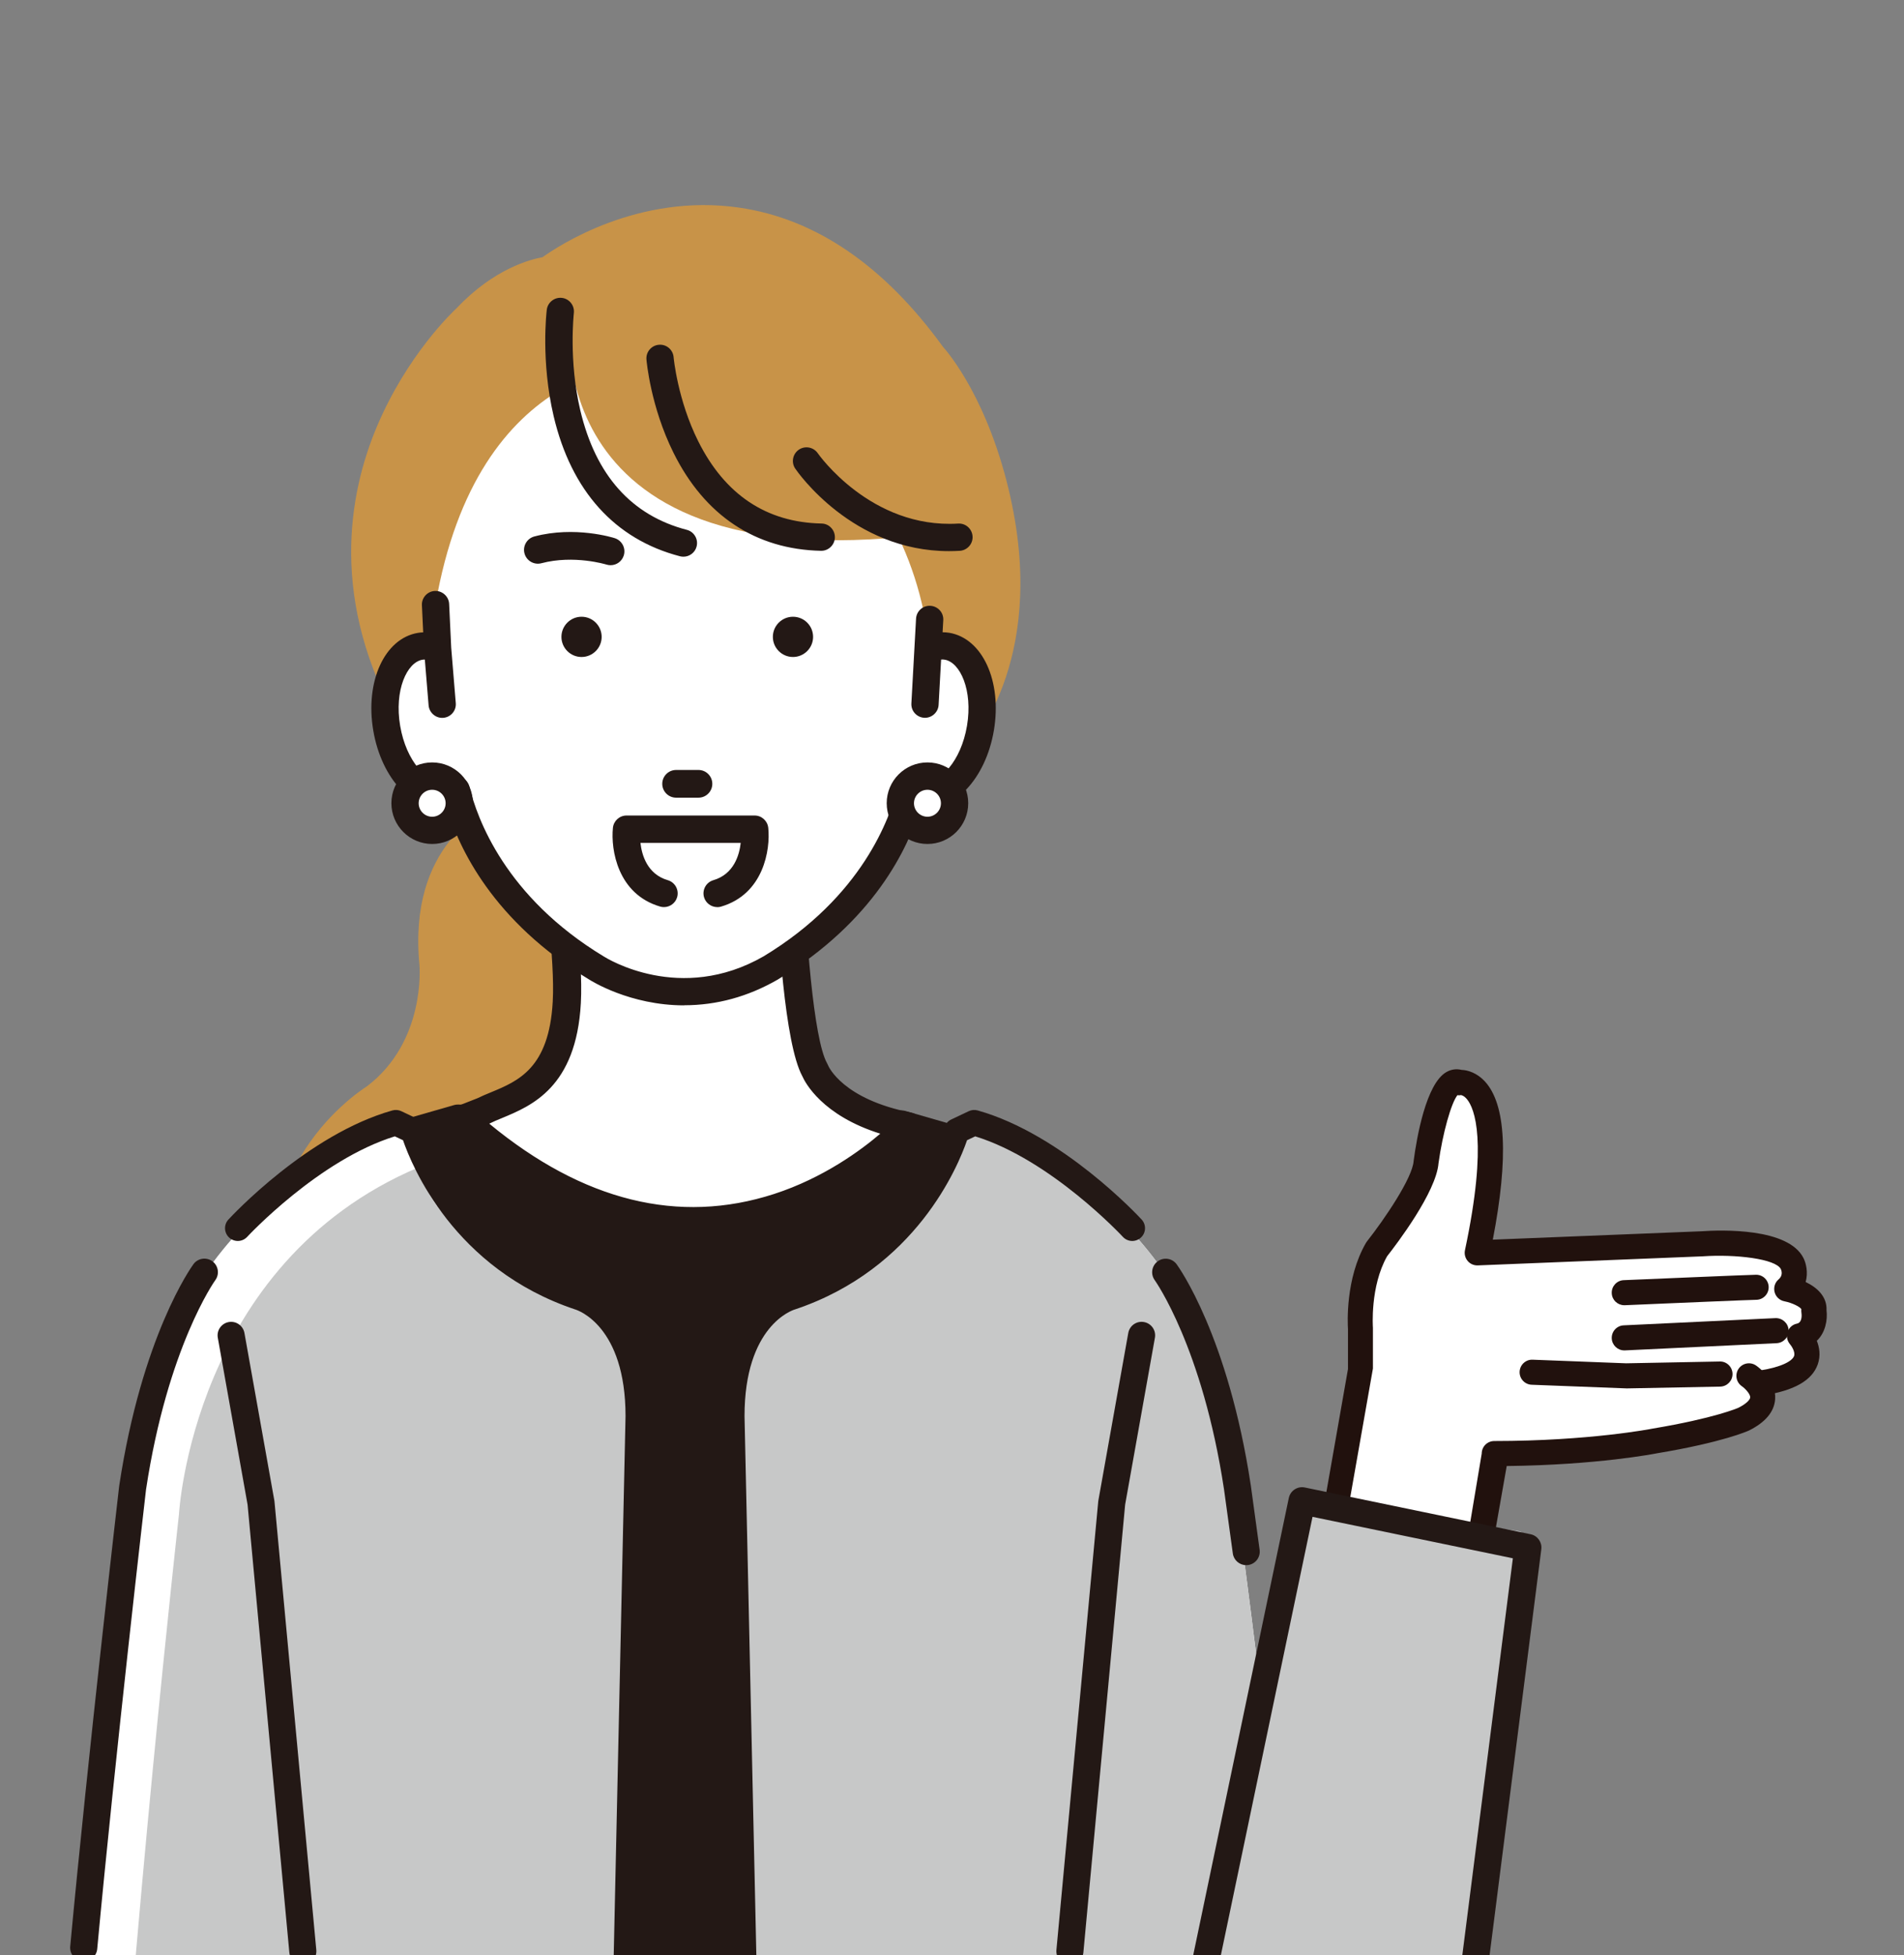 <?xml version="1.0" encoding="UTF-8"?>
<svg id="Layer_2" data-name="Layer 2" xmlns="http://www.w3.org/2000/svg" xmlns:xlink="http://www.w3.org/1999/xlink" viewBox="0 0 358.77 368.28">
  <rect x="0" y="0" width="358.77" height="368.28" fill="#808080" stroke="none"/>
  <defs>
    <style>
      .cls-1 {
        fill: #231815;
      }

      .cls-1, .cls-2, .cls-3, .cls-4, .cls-5, .cls-6 {
        stroke-width: 0px;
      }

      .cls-2 {
        fill: #21110d;
      }

      .cls-3 {
        fill: none;
      }

      .cls-4 {
        fill: #fff;
      }

      .cls-7 {
        clip-path: url(#clippath);
      }

      .cls-5 {
        fill: #C89348;
      }

      .cls-6 {
        fill: #c7c8c8;
      }
    </style>
    <clipPath id="clippath">
      <rect class="cls-3" width="358.77" height="368.28"/>
    </clipPath>
  </defs>
  <g id="Layer_1-2" data-name="Layer 1">
    <g class="cls-7">
      <path class="cls-2" d="m228.47,367.73c-.16,0-.32-.02-.48-.05-1.38-.26-2.29-1.6-2.03-2.98l4.71-24.74c.26-1.38,1.6-2.29,2.98-2.03,1.38.26,2.29,1.6,2.03,2.98l-4.71,24.74c-.23,1.22-1.3,2.07-2.5,2.07Z"/>
      <path class="cls-5" d="m190.43,93.79c-4.07-18.33-11.71-27.31-12.76-28.48-11.09-15.3-24.01-24.12-38.38-26.2-19.04-2.76-34.13,7.23-37.06,9.34-2.17.38-9.08,2.11-16.1,9.51-.91.84-9.43,8.96-15.08,22.32-5.42,12.82-9.05,33.03,4.39,56.48.1.18.23.34.37.48.39.39,7.32,7.16,18.63,13.46-3.4,1.91-17.58,8.53-15.4,31.1.01.14,1.23,14.4-9.94,22.85-.95.6-7.72,5.08-12.56,13.39-4.73,8.14-8.41,21.58.93,39.4.39.75,1.17,1.22,2.01,1.22.02,0,.04,0,.06,0l62.34-1.56c.6-.02,1.17-.27,1.59-.71.41-.44.64-1.02.62-1.62l-2.34-81.41c-.02-.62-.29-1.21-.75-1.62l-19.31-17.38c2.19.99,4.48,1.92,6.88,2.77,6.93,2.45,15.23,4.33,24.38,4.33,14.75,0,31.73-4.87,48.82-20.04.04-.03.07-.07.11-.1.64-.64,15.5-16.15,8.54-47.53Z"/>
      <path class="cls-1" d="m194.04,216.01l-23.44-6.75c-.2-.06-.4-.09-.61-.09l-83.73-1.12c-.22,0-.46.03-.67.09l-11.72,3.37c-1.02.29-1.71,1.24-1.7,2.3l2.79,194.63c.02,1.29,1.06,13.47,3.93,16.76h116.11c-.3-3.29.75-15.49.75-16.8v-190.13c0-1.05-.69-1.98-1.7-2.27Z"/>
      <g>
        <path class="cls-4" d="m106.79,188.8c.35-6.45-.78-14.87-1.46-25.87h43.42s.96,31.91,4.81,38.64c0,0,2.89,7.69,17.61,10.58,0,0-36.89,40.97-84.02-1.36l3.89-1.53c5.19-2.61,14.85-3.85,15.76-20.47Z"/>
        <g>
          <path class="cls-1" d="m130.79,232.31c-18.69,0-34.41-10.06-45.21-19.76-.6-.54-.88-1.36-.74-2.16.14-.8.69-1.47,1.45-1.76l3.79-1.49c.8-.4,1.65-.75,2.56-1.12,5.21-2.15,11.12-4.59,11.82-17.34h0c.23-4.15-.2-9.38-.7-15.44-.25-3.04-.53-6.49-.76-10.16-.04-.65.19-1.28.63-1.75.44-.47,1.06-.74,1.71-.74h43.42c1.27,0,2.3,1.01,2.34,2.27.38,12.59,1.89,32.99,4.5,37.55.06.11.12.22.16.34.1.23,2.83,6.55,15.87,9.1.83.16,1.5.76,1.77,1.56.27.8.08,1.68-.48,2.31-.39.44-9.82,10.76-25.35,15.85-5.8,1.9-11.41,2.73-16.77,2.73Zm-39.18-20.74c17.89,14.91,36.15,19.5,54.32,13.62,9.57-3.1,16.76-8.48,20.54-11.77-11.19-3.35-14.45-9.55-15.01-10.8-3.48-6.37-4.66-29.54-4.97-37.34h-38.65c.19,2.66.39,5.15.59,7.58.51,6.23.95,11.6.71,16.08-.86,15.69-9.19,19.13-14.7,21.41-.86.35-1.66.69-2.34,1.03-.06.03-.13.06-.2.09l-.29.11Zm-.57-2.29h0,0Z"/>
          <path class="cls-1" d="m130.79,232.61c-19.27,0-35.32-10.79-45.4-19.84-.69-.62-1-1.53-.84-2.43.16-.89.79-1.66,1.63-1.99l3.79-1.49c.78-.39,1.63-.74,2.53-1.11,5.15-2.13,10.96-4.53,11.65-17.08.23-4.13-.2-9.35-.7-15.4v-.09c-.25-3.02-.54-6.44-.76-10.07-.04-.73.21-1.44.71-1.97.5-.53,1.2-.83,1.93-.83h43.42c1.44,0,2.6,1.13,2.64,2.56.38,12.56,1.88,32.89,4.46,37.41.07.12.13.25.18.38.1.25,2.8,6.4,15.65,8.91.93.18,1.7.86,2,1.76.3.9.09,1.9-.54,2.6-.4.44-9.87,10.82-25.48,15.94-5.56,1.82-11.24,2.74-16.87,2.74h0Zm-25.45-71.71c-.56,0-1.1.23-1.49.64-.38.41-.58.96-.55,1.52.23,3.63.51,7.05.75,10.06v.09c.51,6.06.94,11.3.71,15.48-.71,12.93-6.71,15.41-12,17.6-.91.38-1.75.72-2.54,1.11l-3.82,1.5c-.65.26-1.14.85-1.26,1.54-.13.7.12,1.41.65,1.88,10,8.98,25.93,19.68,45,19.68h0c5.57,0,11.18-.91,16.68-2.72,15.45-5.06,24.83-15.33,25.22-15.77.49-.55.65-1.32.42-2.01-.23-.7-.82-1.22-1.54-1.36-13.16-2.58-15.98-9.01-16.09-9.28-.04-.11-.09-.21-.14-.31-2.64-4.62-4.16-25.07-4.54-37.69-.03-1.11-.93-1.98-2.04-1.98h-43.42Zm25.25,67.07c-13.13,0-26.25-5.4-39.16-16.17-.08-.07-.12-.17-.1-.28.02-.1.09-.19.19-.23l.29-.11c.06-.02.11-.05.17-.08.69-.35,1.5-.68,2.36-1.04,5.44-2.25,13.67-5.65,14.52-21.15.24-4.46-.2-9.82-.71-16.03-.2-2.43-.4-4.92-.59-7.58,0-.08.02-.16.08-.23.06-.06.14-.1.22-.1h38.65c.16,0,.29.13.3.29.28,7.12,1.45,30.84,4.93,37.2.54,1.22,3.75,7.35,14.83,10.66.11.03.18.12.21.22.02.11-.01.22-.1.29-3.51,3.06-10.85,8.66-20.64,11.83-5.14,1.66-10.29,2.49-15.44,2.49Zm-38.39-16.31c17.68,14.59,35.73,19.04,53.65,13.24,9.32-3.02,16.41-8.27,20.02-11.36-10.91-3.42-14.14-9.59-14.68-10.81-3.39-6.21-4.61-27.83-4.98-37.16h-38.04c.18,2.54.38,4.93.57,7.25.51,6.23.95,11.62.71,16.12-.87,15.88-9.31,19.36-14.89,21.67-.85.35-1.65.68-2.32,1.02-.01,0-.03.01-.04.02Zm-1.14-2.08c-.17,0-.3-.13-.3-.3s.13-.3.3-.3h0c.17,0,.3.13.3.3s-.13.3-.3.3Z"/>
        </g>
      </g>
      <path class="cls-4" d="m145.16,182.36c18.83-11.38,24.8-26.59,26.48-33.55.65.41,1.35.7,2.1.83,4.78.8,9.7-4.79,11-12.49,1.3-7.7-1.52-14.6-6.3-15.41-1.11-.18-2.22-.01-3.3.43h0c-4-38.67-38.66-54.91-46.34-54.14-7.68-.77-38.84,0-46.74,45.84l.39,8.3c-1.08-.45-2.19-.62-3.3-.43-4.77.81-7.59,7.71-6.3,15.41,1.3,7.7,6.22,13.29,11,12.49.75-.13,1.45-.42,2.1-.83,1.67,6.96,7.65,22.17,26.48,33.55,0,0,15.4,9.94,32.73,0Z"/>
      <path class="cls-5" d="m143.32,53.34l-35.92,6.37s-6.91,51.32,69.98,40.57c0,0-5.41-45.84-34.06-46.94Z"/>
      <g>
        <path class="cls-1" d="m128.21,104.48c.19.05.38.07.57.07,1.01,0,1.93-.68,2.19-1.7.32-1.21-.41-2.45-1.62-2.77-10.54-2.74-17.36-10.38-20.29-22.72-2.25-9.48-1.24-18.31-1.23-18.45.15-1.24-.74-2.37-1.98-2.52-1.24-.15-2.37.74-2.52,1.98-.05.39-1.13,9.63,1.29,19.91,3.28,13.97,11.43,23.02,23.59,26.18Z"/>
        <path class="cls-1" d="m128.78,104.86c-.22,0-.44-.03-.65-.08h0c-12.27-3.19-20.5-12.32-23.81-26.41-2.43-10.35-1.34-19.63-1.29-20.02.08-.68.43-1.29.97-1.71.54-.42,1.21-.61,1.89-.53.68.08,1.29.43,1.71.97.42.54.61,1.21.53,1.89,0,.09-1.01,8.93,1.22,18.34,2.9,12.21,9.65,19.78,20.07,22.49.66.17,1.22.59,1.57,1.19.35.59.44,1.28.27,1.95-.29,1.13-1.32,1.92-2.48,1.92Zm-23.2-48.17c-.44,0-.86.15-1.21.42-.41.32-.68.79-.74,1.31-.05.39-1.12,9.56,1.28,19.81,3.25,13.85,11.33,22.83,23.37,25.96h0c1.03.27,2.13-.38,2.4-1.41.13-.51.06-1.04-.21-1.49-.27-.45-.69-.78-1.2-.91-10.65-2.77-17.55-10.49-20.5-22.94-2.26-9.52-1.24-18.46-1.23-18.55.13-1.08-.64-2.06-1.72-2.19-.08,0-.16-.01-.24-.01Z"/>
      </g>
      <g>
        <path class="cls-1" d="m154.79,98.91c-10.5-.21-18.4-5.48-23.5-15.68-3.93-7.86-4.65-15.83-4.66-15.93-.1-1.25-1.2-2.17-2.45-2.07-1.25.1-2.18,1.2-2.07,2.45.03.36.78,8.81,5.06,17.46,5.82,11.74,15.34,18.07,27.53,18.31.02,0,.03,0,.05,0,1.23,0,2.24-.99,2.27-2.22.02-1.25-.97-2.29-2.22-2.31Z"/>
        <path class="cls-1" d="m154.74,103.75c-12.36-.25-21.97-6.64-27.84-18.48-4.31-8.68-5.06-17.21-5.09-17.56-.12-1.41.94-2.66,2.35-2.77,1.41-.13,2.65.93,2.77,2.34,0,.08.75,8.06,4.63,15.82,5.04,10.09,12.86,15.3,23.24,15.51h0c.69.01,1.33.29,1.8.79.48.5.73,1.15.72,1.83-.03,1.39-1.18,2.52-2.57,2.52Zm-30.37-38.22c-.05,0-.11,0-.17,0-1.08.09-1.89,1.04-1.8,2.12.03.35.78,8.77,5.03,17.35,5.77,11.63,15.19,17.9,27.26,18.14h0c1.1,0,1.98-.86,2.01-1.93.01-.53-.18-1.02-.55-1.4-.36-.38-.85-.59-1.38-.6-10.62-.21-18.61-5.54-23.76-15.84-3.93-7.86-4.66-15.71-4.69-16.04-.09-1.03-.95-1.8-1.96-1.8Z"/>
      </g>
      <g>
        <path class="cls-1" d="m180.56,98.92c-16.66,1.01-26.61-13.23-26.7-13.37-.7-1.03-2.11-1.3-3.15-.6-1.04.7-1.31,2.11-.6,3.15.44.65,10.67,15.41,28.7,15.41.67,0,1.34-.02,2.03-.06,1.25-.08,2.2-1.15,2.13-2.4-.08-1.25-1.15-2.2-2.4-2.13Z"/>
        <path class="cls-1" d="m178.8,103.81c-18.17,0-28.52-14.91-28.95-15.54-.8-1.17-.49-2.77.68-3.57,1.17-.79,2.77-.49,3.57.68.1.14,9.97,14.23,26.44,13.24h0c1.43-.09,2.63,1,2.72,2.41.09,1.41-1,2.63-2.41,2.72-.69.04-1.38.06-2.05.06Zm-26.83-18.95c-.38,0-.76.11-1.1.34-.9.61-1.13,1.84-.52,2.73.42.62,10.6,15.28,28.45,15.28.66,0,1.33-.02,2.01-.06,1.08-.07,1.91-1,1.85-2.08-.07-1.08-1-1.9-2.08-1.84-16.84,1.03-26.87-13.36-26.97-13.5-.38-.56-1-.86-1.63-.86Z"/>
      </g>
      <g>
        <path class="cls-1" d="m178.81,119.5c-.5-.08-1.01-.11-1.52-.1l.14-2.59c.07-1.25-.89-2.32-2.14-2.39-1.25-.08-2.32.89-2.39,2.14l-.88,15.96c-.07,1.25.89,2.32,2.14,2.39.04,0,.09,0,.13,0,1.2,0,2.2-.93,2.26-2.14l.49-8.8c.36-.05.7-.06,1.03,0,3.03.51,5.6,5.89,4.44,12.79-1.17,6.9-5.35,11.14-8.38,10.63-.42-.07-.84-.24-1.27-.51-.62-.39-1.39-.46-2.06-.18-.68.28-1.18.86-1.35,1.57-1.65,6.86-7.43,21.25-25.4,32.12-15.86,9.1-29.79.43-30.42.03-18.02-10.9-23.8-25.28-25.44-32.14-.17-.71-.67-1.3-1.35-1.57-.68-.28-1.45-.21-2.07.19-.43.27-.85.44-1.26.51-3.03.51-7.22-3.73-8.39-10.63-1.16-6.9,1.41-12.28,4.43-12.79.26-.04.53-.04.8-.02l.73,8.88c.1,1.19,1.09,2.08,2.26,2.08.06,0,.13,0,.19,0,1.25-.1,2.18-1.2,2.07-2.45l-.86-10.43-.39-8.27c-.06-1.25-1.13-2.22-2.37-2.16-1.25.06-2.22,1.12-2.16,2.37l.26,5.41h0c-.43,0-.85.03-1.27.11-6.1,1.03-9.68,8.95-8.15,18.02,1.53,9.07,7.51,15.38,13.62,14.35.06,0,.12-.02.18-.03,2.47,8.5,9.27,21.84,26.78,32.42.45.29,7.62,4.81,17.73,4.81,5.2,0,11.17-1.19,17.4-4.77,17.56-10.61,24.36-23.95,26.84-32.46.06.01.12.02.18.03,6.1,1.03,12.08-5.28,13.61-14.35,1.53-9.07-2.05-16.99-8.16-18.02Z"/>
        <path class="cls-1" d="m128.93,189.37c-10.26,0-17.58-4.66-17.89-4.85-18.19-10.99-24.61-24.87-26.83-32.33-6.25.98-12.33-5.41-13.88-14.61-1.56-9.24,2.13-17.31,8.4-18.37.33-.06.67-.09,1.01-.1l-.24-5.11c-.07-1.41,1.03-2.62,2.44-2.69,1.4-.06,2.62,1.03,2.69,2.44l.39,8.27.86,10.42c.06.68-.16,1.35-.6,1.87-.44.52-1.06.84-1.75.9-1.4.12-2.66-.96-2.77-2.35l-.71-8.62c-.17,0-.33,0-.47.03-2.89.49-5.32,5.72-4.18,12.45,1.14,6.73,5.15,10.88,8.04,10.38.38-.06.75-.22,1.15-.47.7-.44,1.57-.52,2.34-.21.77.31,1.34.98,1.53,1.78,1.41,5.86,6.68,20.7,25.31,31.96.59.37,14.43,8.98,30.12-.03,18.57-11.23,23.85-26.07,25.26-31.93.19-.8.76-1.47,1.53-1.78.77-.31,1.64-.23,2.34.21.4.25.78.41,1.16.47,2.88.47,6.9-3.66,8.03-10.39,1.13-6.73-1.3-11.96-4.19-12.45-.22-.04-.45-.05-.69-.03l-.47,8.55c-.08,1.41-1.31,2.5-2.71,2.42-.68-.04-1.31-.34-1.77-.85-.46-.51-.69-1.17-.65-1.86l.88-15.96c.04-.69.34-1.32.86-1.78.51-.46,1.18-.68,1.85-.64.68.04,1.31.34,1.77.85.46.51.69,1.17.65,1.86l-.13,2.27c.43,0,.85.04,1.26.1h0c6.27,1.06,9.96,9.13,8.41,18.37-1.55,9.2-7.65,15.6-13.88,14.61-2.23,7.47-8.66,21.35-26.9,32.37-5.57,3.2-11.47,4.81-17.56,4.81Zm-44.51-37.83c.13,0,.25.09.29.22,2.13,7.31,8.42,21.23,26.65,32.25.31.2,7.49,4.76,17.57,4.76,5.98,0,11.78-1.59,17.25-4.73,18.27-11.04,24.57-24.97,26.7-32.28.04-.15.19-.24.34-.21l.18.03c5.93,1,11.76-5.2,13.27-14.1,1.5-8.91-1.98-16.67-7.91-17.67-.47-.08-.96-.11-1.46-.09-.09,0-.17-.03-.22-.09-.06-.06-.09-.14-.09-.23l.14-2.59c.03-.52-.15-1.03-.5-1.42-.35-.39-.83-.62-1.36-.65-.52-.03-1.02.14-1.42.49-.4.35-.63.84-.66,1.36l-.88,15.96c-.03.52.15,1.03.5,1.42.35.39.83.62,1.36.65h.11c1.04,0,1.9-.81,1.96-1.86l.49-8.8c0-.14.11-.26.25-.28.39-.06.77-.06,1.12,0,3.17.54,5.88,6.06,4.69,13.14-1.2,7.07-5.54,11.41-8.73,10.88-.46-.08-.91-.26-1.38-.56-.54-.34-1.2-.4-1.79-.16-.59.24-1.02.75-1.17,1.36-1.42,5.93-6.76,20.95-25.54,32.3-16.01,9.19-30.15.4-30.74.02-18.81-11.37-24.15-26.4-25.57-32.33-.15-.62-.59-1.13-1.17-1.36-.59-.24-1.26-.18-1.79.16-.46.29-.91.48-1.37.55-3.17.54-7.54-3.8-8.73-10.88-1.19-7.08,1.51-12.6,4.68-13.14.26-.04.55-.05.87-.02.15.01.26.13.27.27l.73,8.88c.09,1.07,1.03,1.88,2.12,1.8.52-.04,1-.29,1.34-.69.34-.4.5-.91.46-1.43l-.86-10.43-.39-8.28c-.05-1.08-.98-1.93-2.06-1.87-1.08.05-1.92.98-1.87,2.06l.26,5.41c0,.08-.03.16-.08.22-.06.06-.14.09-.22.09-.41,0-.82.03-1.23.1-5.93,1-9.41,8.77-7.91,17.67,1.5,8.91,7.34,15.11,13.27,14.1l.17-.03s.04,0,.06,0Z"/>
      </g>
      <g>
        <path class="cls-4" d="m86.54,151.29c0,2.82-2.28,5.11-5.11,5.11s-5.11-2.29-5.11-5.11,2.29-5.11,5.11-5.11,5.11,2.29,5.11,5.11Z"/>
        <g>
          <path class="cls-1" d="m81.43,158.67c-4.07,0-7.38-3.31-7.38-7.38s3.31-7.38,7.38-7.38,7.38,3.31,7.38,7.38-3.31,7.38-7.38,7.38Zm0-10.22c-1.57,0-2.84,1.27-2.84,2.84s1.27,2.84,2.84,2.84,2.84-1.27,2.84-2.84-1.27-2.84-2.84-2.84Z"/>
          <path class="cls-1" d="m81.43,158.97c-4.23,0-7.68-3.44-7.68-7.68s3.44-7.68,7.68-7.68,7.68,3.44,7.68,7.68-3.44,7.68-7.68,7.68Zm0-14.75c-3.9,0-7.08,3.17-7.08,7.08s3.17,7.08,7.08,7.08,7.07-3.17,7.07-7.08-3.17-7.08-7.07-7.08Zm0,10.22c-1.73,0-3.14-1.41-3.14-3.14s1.41-3.14,3.14-3.14,3.14,1.41,3.14,3.14-1.41,3.14-3.14,3.14Zm0-5.68c-1.4,0-2.54,1.14-2.54,2.54s1.14,2.54,2.54,2.54,2.54-1.14,2.54-2.54-1.14-2.54-2.54-2.54Z"/>
        </g>
      </g>
      <g>
        <path class="cls-4" d="m179.87,151.29c0,2.82-2.29,5.11-5.11,5.11s-5.11-2.29-5.11-5.11,2.29-5.11,5.11-5.11,5.11,2.29,5.11,5.11Z"/>
        <g>
          <path class="cls-1" d="m174.76,158.67c-4.07,0-7.38-3.31-7.38-7.38s3.31-7.38,7.38-7.38,7.38,3.31,7.38,7.38-3.31,7.38-7.38,7.38Zm0-10.22c-1.57,0-2.84,1.27-2.84,2.84s1.27,2.84,2.84,2.84,2.84-1.27,2.84-2.84-1.27-2.84-2.84-2.84Z"/>
          <path class="cls-1" d="m174.76,158.97c-4.23,0-7.68-3.44-7.68-7.68s3.44-7.68,7.68-7.68,7.68,3.44,7.68,7.68-3.44,7.68-7.68,7.68Zm0-14.75c-3.9,0-7.08,3.17-7.08,7.08s3.17,7.08,7.08,7.08,7.08-3.17,7.08-7.08-3.17-7.08-7.08-7.08Zm0,10.22c-1.73,0-3.14-1.41-3.14-3.14s1.41-3.14,3.14-3.14,3.14,1.41,3.14,3.14-1.41,3.14-3.14,3.14Zm0-5.68c-1.4,0-2.54,1.14-2.54,2.54s1.14,2.54,2.54,2.54,2.54-1.14,2.54-2.54-1.14-2.54-2.54-2.54Z"/>
        </g>
      </g>
      <g>
        <path class="cls-1" d="m149.42,116.17c-2.09,0-3.79,1.7-3.79,3.79s1.7,3.79,3.79,3.79,3.79-1.7,3.79-3.79-1.69-3.79-3.79-3.79Z"/>
        <path class="cls-1" d="m109.58,116.17c-2.09,0-3.79,1.7-3.79,3.79s1.7,3.79,3.79,3.79,3.79-1.7,3.79-3.79-1.7-3.79-3.79-3.79Z"/>
        <g>
          <path class="cls-1" d="m117.25,104.56c.39-1.21-.28-2.51-1.49-2.9-.3-.1-7.43-2.32-14.99-.31-1.23.33-1.96,1.59-1.64,2.82.33,1.23,1.59,1.96,2.82,1.64,6.2-1.65,12.31.22,12.41.25.23.07.47.11.7.11.98,0,1.88-.63,2.2-1.6Z"/>
          <path class="cls-1" d="m115.05,106.46c-.27,0-.53-.04-.79-.12-.06-.02-6.11-1.87-12.24-.25-1.39.37-2.82-.46-3.19-1.85-.18-.67-.08-1.38.27-1.98.35-.6.91-1.03,1.58-1.21,7.65-2.03,14.86.22,15.16.32,1.37.44,2.13,1.91,1.69,3.28l-.29-.09.29.09c-.35,1.08-1.34,1.81-2.48,1.81Zm-7.63-1.64c3.96,0,6.98.93,7.02.94,1.04.33,2.19-.27,2.52-1.3.34-1.05-.25-2.18-1.3-2.52-.3-.09-7.35-2.29-14.82-.31-.52.14-.95.47-1.22.93-.27.46-.34,1-.2,1.52.28,1.07,1.38,1.7,2.45,1.42,1.92-.51,3.83-.69,5.56-.69Z"/>
        </g>
        <g>
          <path class="cls-1" d="m127.4,149.95h4.21c1.27,0,2.31-1.03,2.31-2.3s-1.03-2.3-2.31-2.3h-4.21c-1.27,0-2.3,1.03-2.3,2.3s1.03,2.3,2.3,2.3Z"/>
          <path class="cls-1" d="m131.61,150.25h-4.21c-1.44,0-2.61-1.17-2.61-2.61s1.17-2.61,2.61-2.61h4.21c1.44,0,2.61,1.17,2.61,2.61s-1.17,2.61-2.61,2.61Zm-4.21-4.61c-1.11,0-2,.9-2,2s.9,2,2,2h4.21c1.11,0,2-.9,2-2s-.9-2-2-2h-4.21Z"/>
        </g>
      </g>
      <path class="cls-4" d="m116.83,425.97l4.01-165.13c0-7.42-4.72-13.97-11.71-16.48-22.52-8.09-29.35-24.82-31.21-31.32-.4-1.41-1.94-2.15-3.29-1.58-42.53,18.07-47.11,54.35-47.11,54.35,0,0-16.05,112.34-16.33,160.15h105.63Z"/>
      <path class="cls-6" d="m116.83,425.97l4.01-165.13c0-7.42-4.72-13.97-11.71-16.48-22.52-8.09-28.51-17.94-30.36-24.44-.4-1.41,1.35-.57,0,0-42.53,18.07-45.05,65.32-45.05,65.32,0,0-9.01,81.09-12.39,140.72h95.5Z"/>
      <path class="cls-1" d="m116.83,426.49s-.04,0-.06,0c-1.33-.03-2.38-1.13-2.35-2.46l3.45-157.28c0-17.02-9.04-19.96-9.42-20.08-.02,0-.07-.02-.09-.03-22.82-7.63-30.76-27.04-32.42-31.87l-1.54-.73c-14.31,4.42-27.68,18.78-27.82,18.93-.9.98-2.42,1.04-3.4.14-.98-.9-1.04-2.42-.14-3.4.6-.65,14.95-16.07,30.9-20.55.56-.16,1.15-.11,1.68.14l3.31,1.57c.63.3,1.1.85,1.29,1.52.06.21,6.51,21.94,29.62,29.68,1.21.37,12.83,4.46,12.83,24.74l-3.45,157.34c-.03,1.31-1.1,2.35-2.4,2.35Z"/>
      <g>
        <path class="cls-1" d="m144.46,155.95c-.12-1.16-1.1-2.05-2.27-2.05h-24.13c-1.17,0-2.15.88-2.27,2.05-.42,4.02.86,12.23,8.68,14.51.21.06.43.09.64.09.99,0,1.9-.65,2.19-1.64.35-1.21-.34-2.48-1.55-2.83-4.18-1.22-5.19-5.15-5.4-7.61h19.55c-.21,2.46-1.22,6.39-5.4,7.61-1.21.35-1.91,1.62-1.55,2.83.29,1,1.2,1.64,2.19,1.64.21,0,.43-.03.64-.09,7.82-2.28,9.1-10.49,8.68-14.52Z"/>
        <path class="cls-1" d="m135.14,170.86c-1.14,0-2.16-.77-2.48-1.86-.4-1.37.39-2.81,1.76-3.21,3.87-1.13,4.9-4.75,5.15-7.02h-18.89c.25,2.27,1.28,5.89,5.15,7.02,1.37.4,2.16,1.84,1.76,3.21-.32,1.1-1.34,1.86-2.48,1.86-.25,0-.49-.03-.72-.1-8.01-2.34-9.32-10.72-8.9-14.83.14-1.32,1.24-2.32,2.57-2.32h24.13c1.33,0,2.43,1,2.57,2.32h0c.43,4.11-.88,12.5-8.9,14.84-.23.07-.48.1-.72.1Zm-14.79-12.69h19.55c.08,0,.16.04.22.1.06.06.08.15.08.23-.21,2.39-1.21,6.59-5.61,7.87-1.05.31-1.66,1.41-1.35,2.46.25.84,1.03,1.43,1.9,1.43.19,0,.38-.03.56-.08,7.63-2.22,8.87-10.26,8.47-14.2h0c-.1-1.01-.95-1.78-1.97-1.78h-24.13c-1.02,0-1.87.76-1.97,1.78-.41,3.94.84,11.97,8.47,14.19.18.05.37.08.56.08.87,0,1.66-.59,1.9-1.43.31-1.05-.3-2.15-1.35-2.46-4.41-1.29-5.41-5.48-5.62-7.87,0-.08.02-.17.08-.23.06-.06.14-.1.22-.1Z"/>
      </g>
      <g>
        <path class="cls-4" d="m141.33,425.97l-4.01-165.13c0-7.42,4.72-13.97,11.71-16.48,22.52-8.09,29.35-24.82,31.21-31.32.4-1.41,1.94-2.15,3.29-1.58,42.53,18.07,47.11,54.35,47.11,54.35,0,0,16.05,112.34,16.33,160.15h-105.63Z"/>
        <path class="cls-6" d="m141.33,425.97l-4.01-165.13c0-7.42,4.72-13.97,11.71-16.48,22.52-8.09,29.35-24.82,31.21-31.32.4-1.41,1.94-2.15,3.29-1.58,42.53,18.07,47.11,54.35,47.11,54.35,0,0,16.05,112.34,16.33,160.15h-105.63Z"/>
        <path class="cls-1" d="m141.33,426.49s.04,0,.06,0c1.33-.03,2.38-1.13,2.35-2.46l-3.45-157.28c0-17.02,9.04-19.96,9.42-20.08.02,0,.07-.02.09-.03,22.82-7.63,30.76-27.04,32.42-31.87l1.54-.73c14.31,4.42,27.68,18.78,27.82,18.93.9.98,2.42,1.04,3.4.14.98-.9,1.04-2.42.14-3.4-.6-.65-14.95-16.07-30.9-20.55-.56-.16-1.15-.11-1.68.14l-3.31,1.57c-.63.3-1.1.85-1.29,1.52-.06.21-6.51,21.94-29.62,29.68-1.21.37-12.83,4.46-12.83,24.74l3.45,157.34c.03,1.31,1.1,2.35,2.4,2.35Z"/>
        <path class="cls-1" d="m234.82,294.81c-1.25,0-2.35-.93-2.52-2.2l-1.66-12.08c-4.05-26.75-12.96-39.26-13.05-39.39-.83-1.14-.58-2.73.56-3.56,1.14-.83,2.73-.58,3.56.55.39.54,9.71,13.5,13.98,41.67l1.66,12.12c.19,1.4-.78,2.68-2.18,2.87-.12.02-.23.02-.35.02Z"/>
      </g>
      <g>
        <path class="cls-4" d="m331.94,260.5c.15-2.5,6.36-.25,7-1.56,2.08-4.22.15-7.29.15-7.29,3.41-.68,2.72-4.77,2.72-4.77.34-3.06-5.11-4.09-5.11-4.09,2.38-2.04,1.02-4.76,1.02-4.76-2.38-4.77-17.02-3.74-17.02-3.74l-42.32,1.7c7.1-33.48-3.32-32.09-3.32-32.09-4.09-1.7-6.33,14.96-6.33,14.96-.34,5.11-9.31,16.45-9.31,16.45-3.74,6.47-3.06,14.98-3.06,14.98v7.49l-10.55,60.04,28.78,2.02,7.76-46.01s48.85-.6,49.59-13.33Z"/>
        <path class="cls-2" d="m245.81,320.18c-1.26,0-2.31-1-2.36-2.27l10.55-60.04v-7.5c-.07-1.08-.5-9.54,3.38-16.25.06-.1.12-.19.19-.28,3.29-4.17,8.59-11.96,8.8-15.15,0-.05,0-.1.02-.16.57-4.26,2.32-14.4,6.14-16.59.9-.52,1.9-.66,2.86-.42,1.25.04,2.95.61,4.39,2.16,4,4.31,4.5,14.34,1.51,29.82l39.31-1.58c3.73-.26,16.36-.68,19.23,5.05.48.95.91,2.7.41,4.51,2.12,1.01,4.05,2.72,3.93,5.32.22,1.79-.19,4.2-1.83,5.75.49,1.23.76,2.79.17,4.46-1.08,3.02-4.42,4.92-10.23,5.82-1.29.2-2.5-.69-2.7-1.98-.2-1.29.69-2.5,1.98-2.7,4.29-.66,6.17-1.84,6.49-2.72.29-.79-.52-1.96-.76-2.23-.55-.64-.73-1.52-.46-2.32.27-.8.94-1.4,1.76-1.56,1.07-.22.9-1.77.85-2.08-.03-.2-.04-.43-.01-.63-.16-.41-1.7-1.21-3.2-1.5-.89-.17-1.61-.84-1.84-1.72-.23-.88.05-1.81.74-2.4.82-.7.62-1.52.43-1.95-.97-1.93-8.54-2.83-14.72-2.4l-42.39,1.71c-.74.02-1.43-.28-1.9-.84-.47-.56-.66-1.3-.51-2.01,4.38-20.62,1.75-26.73.43-28.39-.54-.68-1.02-.82-1.19-.84-.26.06-.44.06-.64,0-1.18,1.42-2.81,7.22-3.58,12.83-.44,5.46-7.9,15.25-9.69,17.53-3.23,5.72-2.68,13.39-2.67,13.47,0,.06,0,.12,0,.18v7.49l-10.56,59.95c.05,1.3-.96,2.4-2.27,2.45-.03,0-.06,0-.09,0Z"/>
        <path class="cls-2" d="m273.8,322.55c-1.31,0-2.36-1.06-2.36-2.36l7.76-46.4c0-1.3,1.06-2.36,2.36-2.36,17.9,0,29.72-2.31,29.84-2.34,11.72-1.96,16.12-3.9,16.16-3.92,1.58-.79,2.2-1.55,2.23-1.95.04-.66-1-1.72-1.57-2.11-1.08-.74-1.35-2.21-.62-3.29.74-1.08,2.21-1.35,3.28-.62.4.27,3.86,2.75,3.61,6.34-.16,2.36-1.81,4.35-4.91,5.9-.26.12-4.92,2.23-17.35,4.3-.4.08-11.27,2.21-28.32,2.4l-7.76,44.05c0,1.3-1.06,2.36-2.36,2.36Z"/>
        <path class="cls-2" d="m306.06,245.85c-1.26,0-2.31-.99-2.36-2.26-.06-1.3.96-2.41,2.26-2.46,2.44-.1,23.91-1.02,24.95-1.02,1.31,0,2.36,1.06,2.36,2.36s-1.06,2.36-2.36,2.36c-.83,0-15.25.61-24.75,1.02-.03,0-.07,0-.1,0Z"/>
        <path class="cls-2" d="m306.4,261.51s-.06,0-.09,0l-17.7-.68c-1.3-.05-2.32-1.15-2.27-2.45.05-1.3,1.16-2.33,2.45-2.27l17.63.68,17.63-.34c1.3-.04,2.38,1.01,2.41,2.32.02,1.3-1.01,2.38-2.32,2.41l-17.7.34h-.05Z"/>
        <path class="cls-2" d="m306.06,254.36c-1.25,0-2.3-.99-2.36-2.25-.06-1.3.94-2.41,2.25-2.47l28.6-1.36c1.28-.04,2.41.95,2.47,2.25.06,1.3-.94,2.41-2.25,2.47l-28.6,1.36s-.08,0-.11,0Z"/>
      </g>
      <path class="cls-6" d="m243.28,283.98c.18-.95,1.12-1.55,2.06-1.3l40.86,5.73c1.32.37,2.09,1.75,1.7,3.07l-9.82,77.05h-50.7l15.9-84.55Z"/>
      <path class="cls-1" d="m227.38,371.08c-.17,0-.35-.02-.52-.05-1.38-.29-2.26-1.64-1.97-3.02l17.96-85.85c.29-1.38,1.63-2.26,3.01-1.98l42.56,8.81c1.3.27,2.18,1.5,2.01,2.82l-9.82,77.05c-.18,1.4-1.46,2.39-2.85,2.21-1.4-.18-2.39-1.46-2.21-2.85l9.52-74.7-37.75-7.81-17.44,83.36c-.25,1.2-1.31,2.03-2.49,2.03Z"/>
      <path class="cls-1" d="m15.77,369.42c-.08,0-.16,0-.24-.01-1.4-.13-2.43-1.37-2.3-2.78,3.34-35.93,9.17-86.25,9.23-86.75,4.28-28.26,13.6-41.22,13.99-41.76.83-1.14,2.43-1.38,3.57-.55,1.13.83,1.38,2.43.55,3.56h0c-.09.12-8.99,12.63-13.05,39.42-.05.42-5.87,50.67-9.2,86.55-.12,1.32-1.23,2.31-2.54,2.31Z"/>
      <path class="cls-1" d="m57.06,370.08c-1.3,0-2.41-.99-2.54-2.31l-7.87-84.36-5.61-31.43c-.25-1.39.68-2.71,2.06-2.96,1.38-.25,2.71.68,2.96,2.06l5.63,31.53c.01.07.02.14.03.21l7.88,84.47c.13,1.4-.9,2.65-2.3,2.78-.08,0-.16.01-.24.01Z"/>
      <path class="cls-1" d="m201.6,370.08c-.08,0-.16,0-.24-.01-1.4-.13-2.43-1.37-2.3-2.78l7.88-84.47c0-.07.02-.14.03-.21l5.63-31.53c.25-1.39,1.57-2.31,2.96-2.06,1.39.25,2.31,1.57,2.06,2.96l-5.61,31.43-7.87,84.36c-.12,1.32-1.23,2.31-2.54,2.31Z"/>
    </g>
  </g>
</svg>